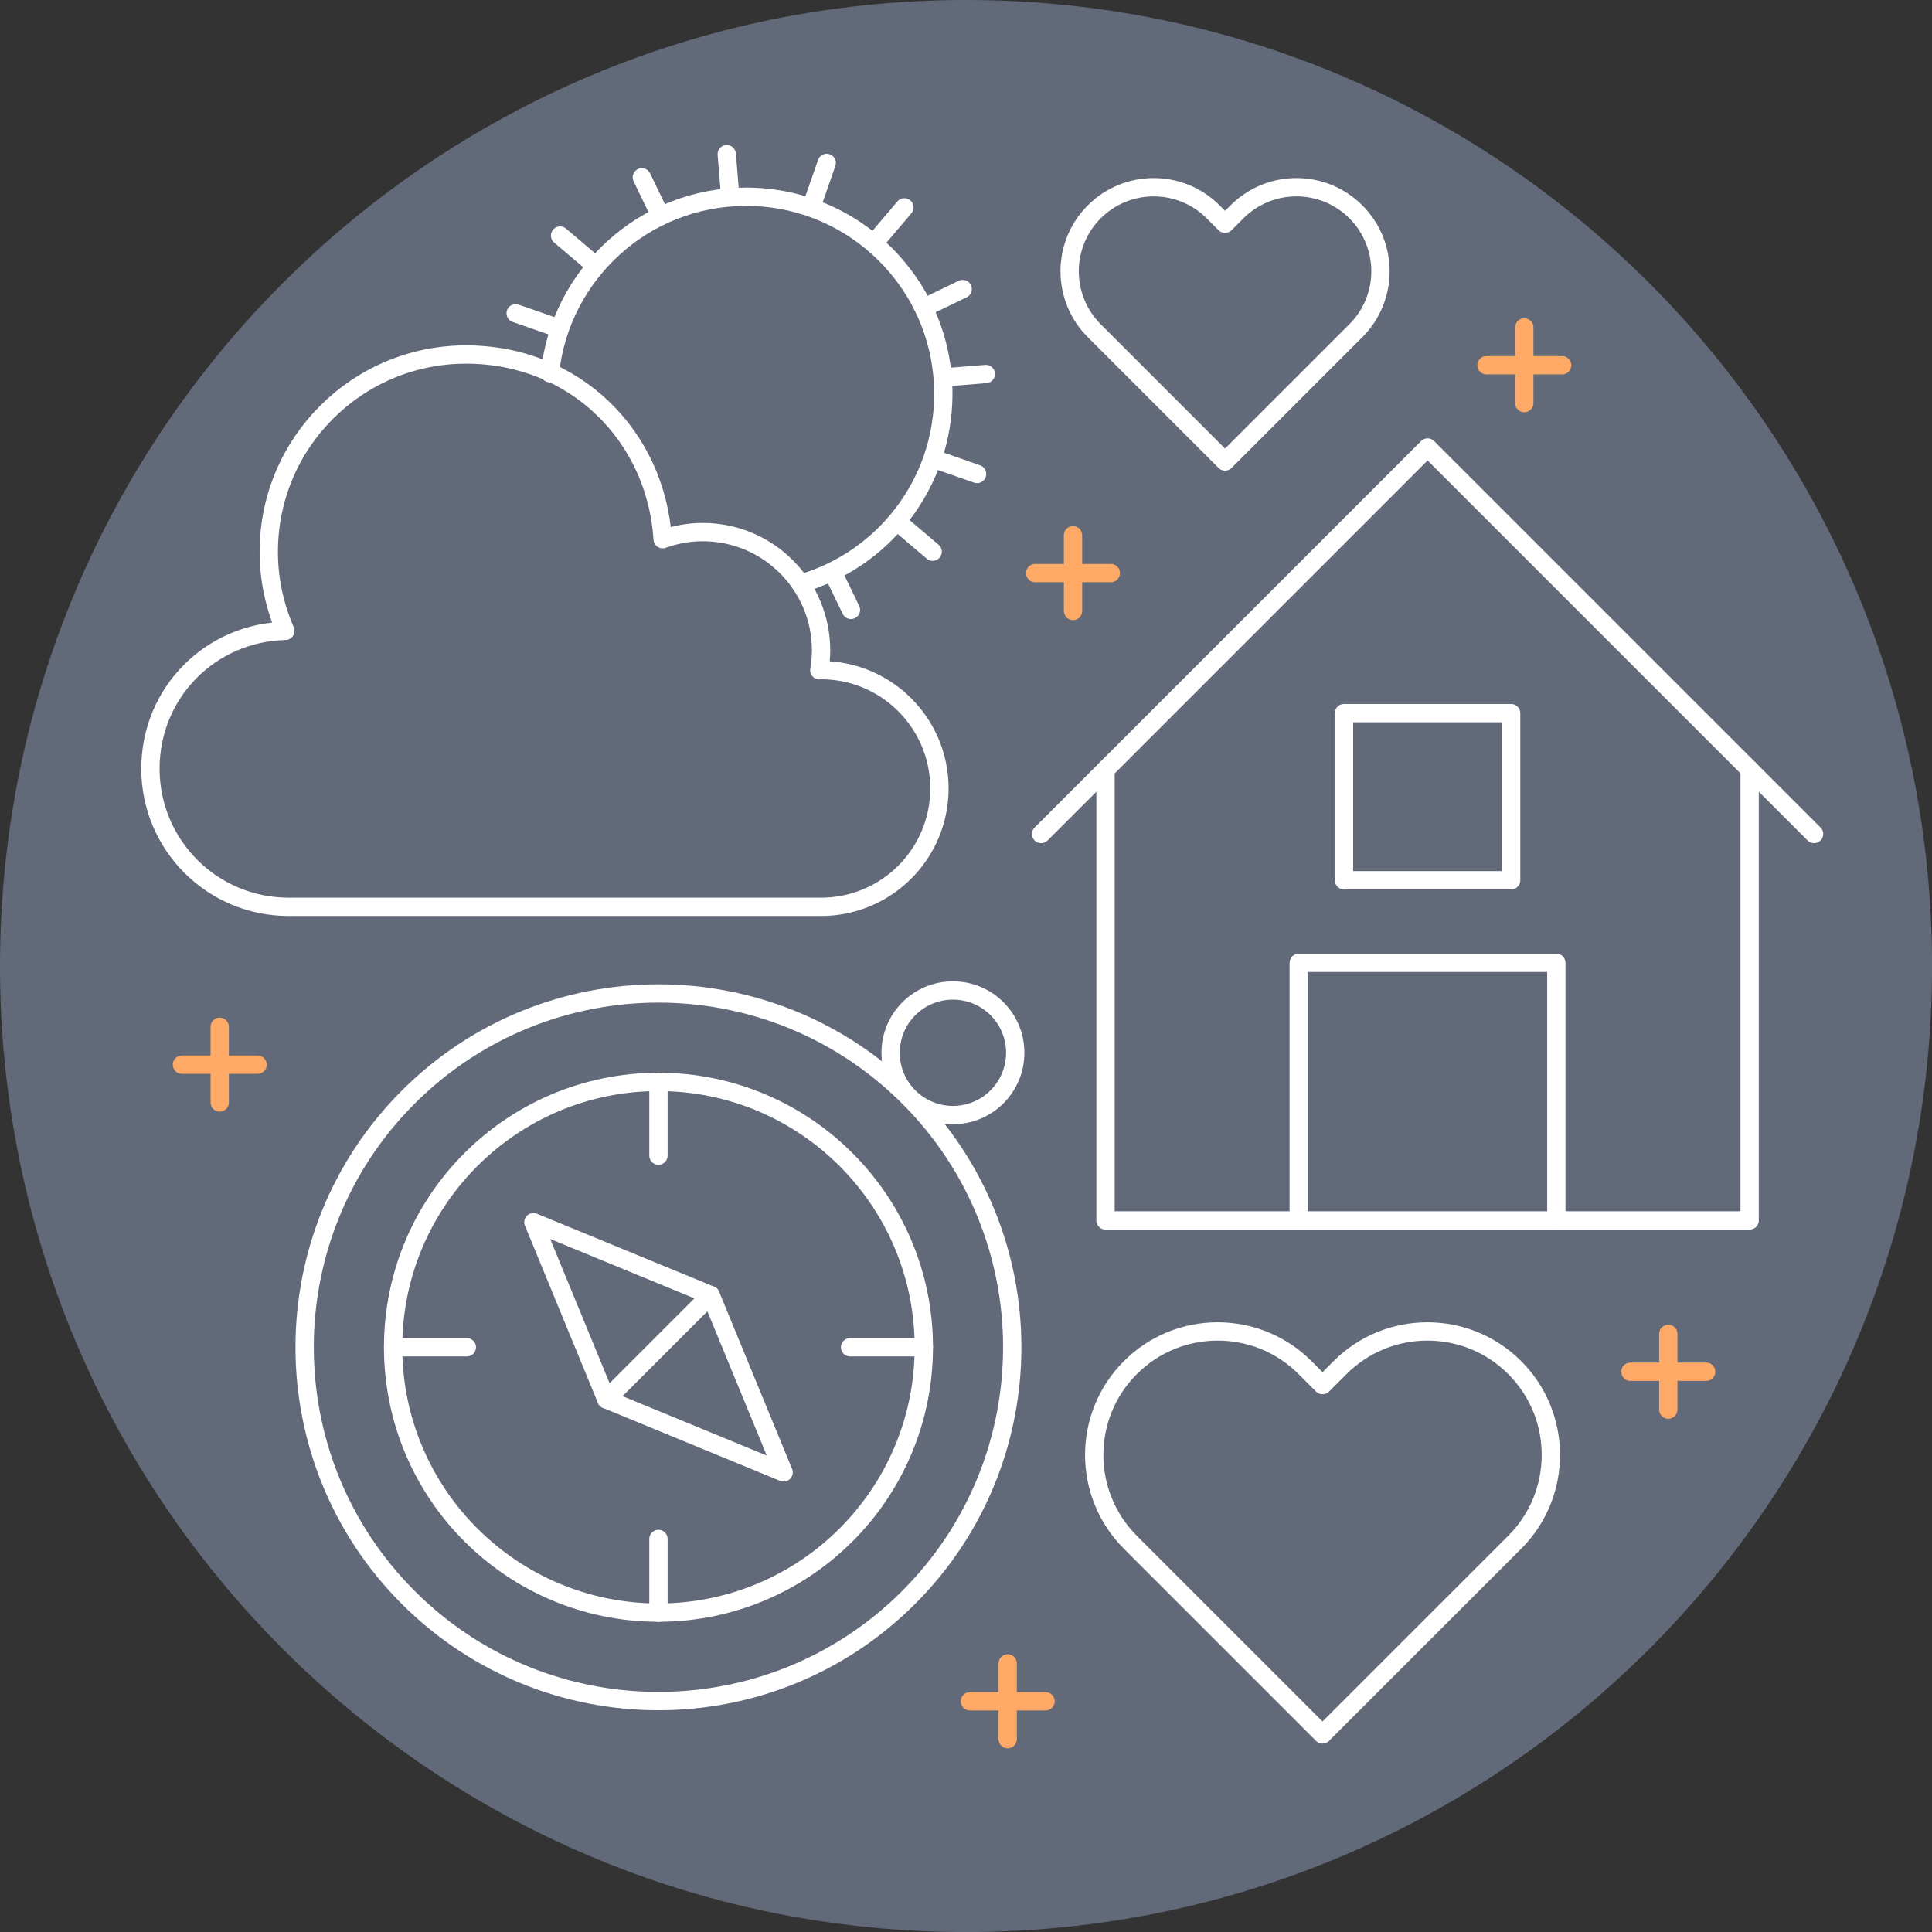 <?xml version="1.0" encoding="UTF-8"?> <svg xmlns="http://www.w3.org/2000/svg" width="229" height="229" viewBox="0 0 229 229" fill="none"><rect x="0" y="0" width="229" height="229" fill="#333333" stroke="none"/><g clip-path="url(#clip0_2784_3545)"><path d="M114.503 229.006C177.741 229.006 229.006 177.741 229.006 114.503C229.006 51.265 177.741 0 114.503 0C51.265 0 0 51.265 0 114.503C0 177.741 51.265 229.006 114.503 229.006Z" fill="#626A7A"></path><path d="M30.53 126.194H21.562" stroke="#FFA966" stroke-width="2.17" stroke-linecap="round" stroke-linejoin="round"></path><path d="M26.043 130.675V121.707" stroke="#FFA966" stroke-width="2.17" stroke-linecap="round" stroke-linejoin="round"></path><path d="M185.159 43.292H176.191" stroke="#FFA966" stroke-width="2.17" stroke-linecap="round" stroke-linejoin="round"></path><path d="M180.672 47.779V38.812" stroke="#FFA966" stroke-width="2.17" stroke-linecap="round" stroke-linejoin="round"></path><path d="M131.665 67.927H122.697" stroke="#FFA966" stroke-width="2.17" stroke-linecap="round" stroke-linejoin="round"></path><path d="M127.186 72.414V63.446" stroke="#FFA966" stroke-width="2.17" stroke-linecap="round" stroke-linejoin="round"></path><path d="M202.228 162.594H193.254" stroke="#FFA966" stroke-width="2.17" stroke-linecap="round" stroke-linejoin="round"></path><path d="M197.742 167.081V158.107" stroke="#FFA966" stroke-width="2.17" stroke-linecap="round" stroke-linejoin="round"></path><path d="M123.927 201.655H114.959" stroke="#FFA966" stroke-width="2.17" stroke-linecap="round" stroke-linejoin="round"></path><path d="M119.439 206.142V197.168" stroke="#FFA966" stroke-width="2.17" stroke-linecap="round" stroke-linejoin="round"></path><path d="M109.5 159.69C109.5 177.058 95.416 191.142 78.048 191.142C60.68 191.142 46.596 177.058 46.596 159.69C46.596 142.322 60.68 128.238 78.048 128.238C95.416 128.238 109.5 142.322 109.5 159.69Z" stroke="white" stroke-width="2.17" stroke-linecap="round" stroke-linejoin="round"></path><path d="M78.047 191.148V182.411" stroke="white" stroke-width="2.17" stroke-linecap="round" stroke-linejoin="round"></path><path d="M78.047 128.238V136.975" stroke="white" stroke-width="2.17" stroke-linecap="round" stroke-linejoin="round"></path><path d="M109.499 159.69H100.762" stroke="white" stroke-width="2.17" stroke-linecap="round" stroke-linejoin="round"></path><path d="M46.596 159.69H55.333" stroke="white" stroke-width="2.17" stroke-linecap="round" stroke-linejoin="round"></path><path d="M63.223 144.865L71.872 165.872L92.88 174.522L84.23 153.514L63.223 144.865Z" stroke="white" stroke-width="2.17" stroke-linecap="round" stroke-linejoin="round"></path><path d="M71.871 165.872L84.229 153.514" stroke="white" stroke-width="2.17" stroke-linecap="round" stroke-linejoin="round"></path><path d="M107.698 189.347C91.321 205.724 64.767 205.724 48.39 189.347C32.013 172.97 32.013 146.416 48.39 130.039C64.767 113.662 91.321 113.662 107.698 130.039C124.076 146.416 124.076 172.97 107.698 189.347Z" stroke="white" stroke-width="2.17" stroke-linecap="round" stroke-linejoin="round"></path><path d="M120.336 124.786C120.336 128.861 117.033 132.17 112.951 132.17C108.869 132.17 105.566 128.867 105.566 124.786C105.566 120.704 108.869 117.401 112.951 117.401C117.033 117.401 120.336 120.704 120.336 124.786Z" stroke="white" stroke-width="2.17" stroke-linecap="round" stroke-linejoin="round"></path><path d="M123.402 98.855L169.212 53.045L215.022 98.855" stroke="white" stroke-width="2.17" stroke-linecap="round" stroke-linejoin="round"></path><path d="M131.037 91.215V144.659H207.383V91.215" stroke="white" stroke-width="2.17" stroke-linecap="round" stroke-linejoin="round"></path><path d="M153.938 144.659V114.123H184.473V144.659" stroke="white" stroke-width="2.17" stroke-linecap="round" stroke-linejoin="round"></path><path d="M179.114 84.528H159.303V104.339H179.114V84.528Z" stroke="white" stroke-width="2.17" stroke-linecap="round" stroke-linejoin="round"></path><path d="M156.754 164.171L154.685 162.102C148.971 156.387 139.698 156.387 133.983 162.102C128.269 167.816 128.269 177.089 133.983 182.804L156.76 205.581L179.538 182.804C185.252 177.089 185.252 167.816 179.538 162.102C173.823 156.387 164.55 156.387 158.836 162.102L156.767 164.171H156.754Z" stroke="white" stroke-width="2.17" stroke-linecap="round" stroke-linejoin="round"></path><path d="M145.2 26.516L143.792 25.108C139.903 21.219 133.59 21.219 129.702 25.108C125.813 28.997 125.813 35.309 129.702 39.198L145.206 54.703L160.711 39.198C164.6 35.309 164.6 28.997 160.711 25.108C156.822 21.219 150.51 21.219 146.621 25.108L145.213 26.516H145.2Z" stroke="white" stroke-width="2.17" stroke-linecap="round" stroke-linejoin="round"></path><path d="M94.874 69.185C104.652 66.387 111.812 57.382 111.812 46.701C111.812 33.789 101.343 23.319 88.43 23.319C76.347 23.319 66.407 32.486 65.18 44.246" stroke="white" stroke-width="2.17" stroke-linecap="round" stroke-linejoin="round"></path><path d="M34.195 107.486C25.159 107.486 17.83 100.157 17.83 91.121C17.83 82.085 24.959 74.975 33.827 74.775C32.568 71.903 31.858 68.737 31.858 65.403C31.858 52.49 42.327 42.021 55.24 42.021C68.152 42.021 77.767 51.693 78.546 63.907C80.03 63.371 81.625 63.066 83.295 63.066C91.041 63.066 97.323 69.347 97.323 77.094C97.323 77.897 97.242 78.677 97.111 79.443C97.18 79.443 97.254 79.43 97.323 79.43C105.069 79.43 111.351 85.712 111.351 93.458C111.351 101.204 105.069 107.486 97.323 107.486H34.195Z" stroke="white" stroke-width="2.17" stroke-linecap="round" stroke-linejoin="round"></path><path d="M110.546 65.39L106.869 62.268" stroke="white" stroke-width="2.17" stroke-linecap="round" stroke-linejoin="round"></path><path d="M70.07 31.047L66.387 27.925" stroke="white" stroke-width="2.17" stroke-linecap="round" stroke-linejoin="round"></path><path d="M116.846 44.333L112.035 44.726" stroke="white" stroke-width="2.17" stroke-linecap="round" stroke-linejoin="round"></path><path d="M107.2 24.578L104.078 28.255" stroke="white" stroke-width="2.17" stroke-linecap="round" stroke-linejoin="round"></path><path d="M86.535 23.089L86.143 18.278" stroke="white" stroke-width="2.17" stroke-linecap="round" stroke-linejoin="round"></path><path d="M115.811 56.18L111.256 54.591" stroke="white" stroke-width="2.17" stroke-linecap="round" stroke-linejoin="round"></path><path d="M65.683 38.724L61.121 37.135" stroke="white" stroke-width="2.17" stroke-linecap="round" stroke-linejoin="round"></path><path d="M114.104 34.263L109.754 36.363" stroke="white" stroke-width="2.17" stroke-linecap="round" stroke-linejoin="round"></path><path d="M97.99 19.312L96.4 23.868" stroke="white" stroke-width="2.17" stroke-linecap="round" stroke-linejoin="round"></path><path d="M100.862 72.289L98.762 67.945" stroke="white" stroke-width="2.17" stroke-linecap="round" stroke-linejoin="round"></path><path d="M78.178 25.37L76.078 21.02" stroke="white" stroke-width="2.17" stroke-linecap="round" stroke-linejoin="round"></path></g><defs><clipPath id="clip0_2784_3545"><rect width="229" height="229" fill="white"></rect></clipPath></defs></svg> 